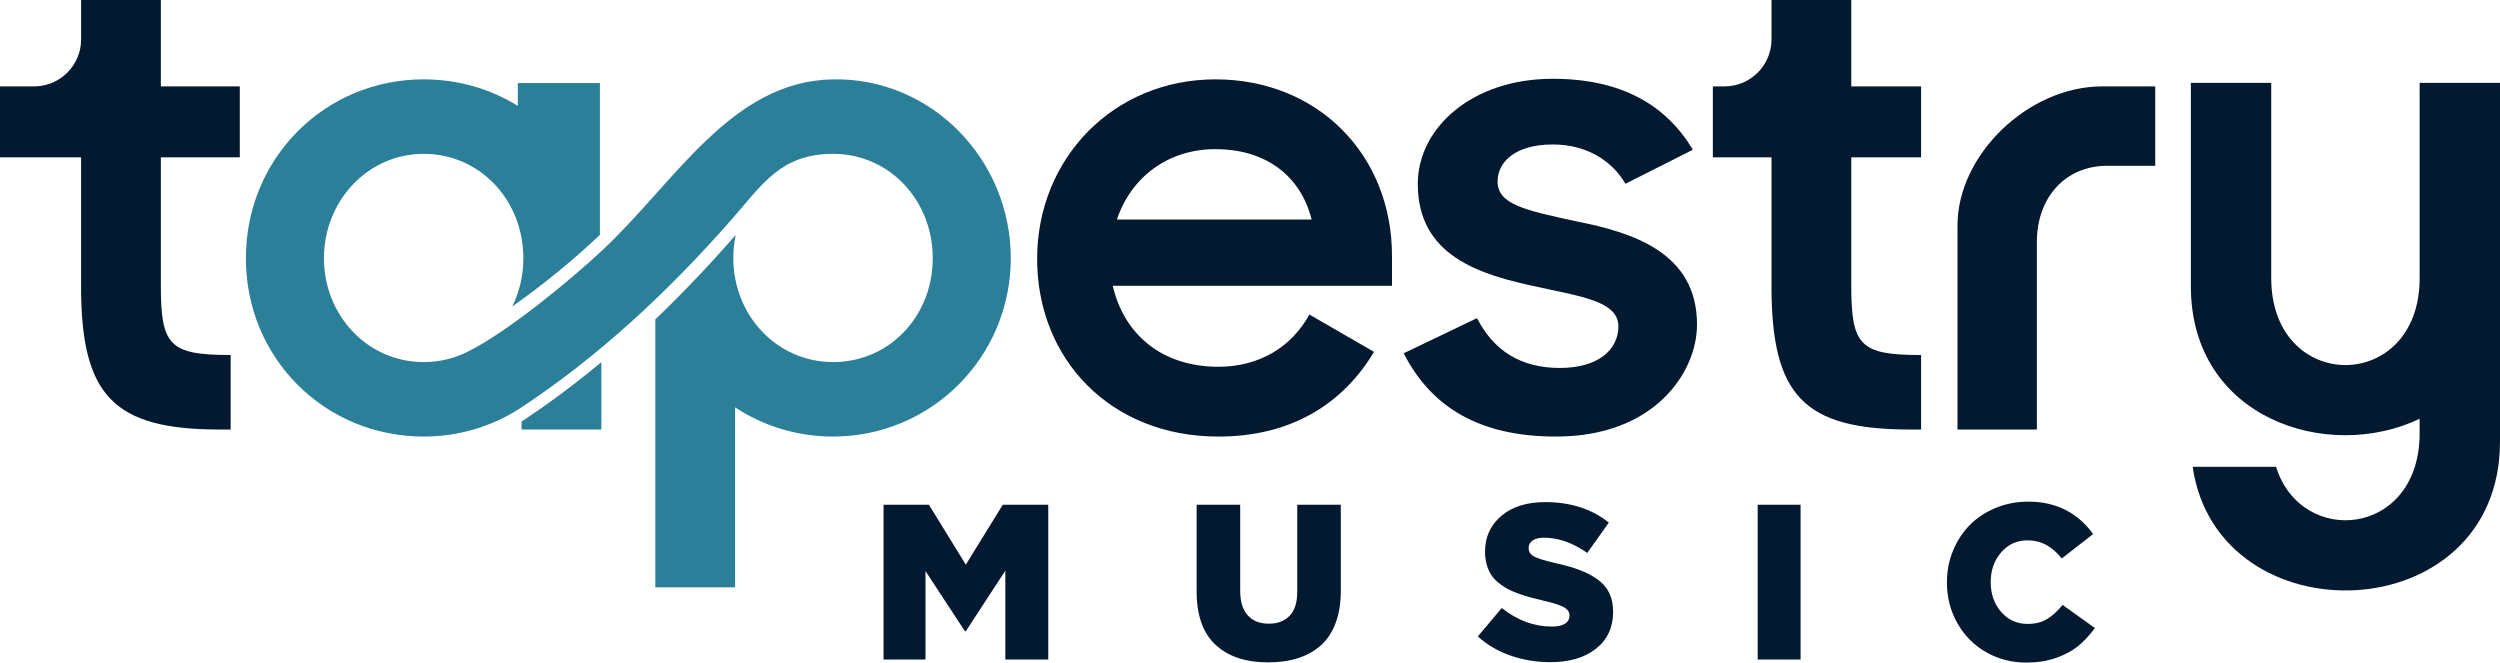 <svg xmlns="http://www.w3.org/2000/svg" id="b" viewBox="0 0 1080.86 286.48"><defs><style>.d,.e{fill:#021930}.e{fill-rule:evenodd}</style></defs><g id="c"><path d="M0 68.03h35.05v55.79c0 47.17 13.95 61.88 59.85 61.88h4.82v-32.21c-26.38 0-30.18-4.06-30.18-29.92V68.03h34.13V37.35H69.54V0H35.06v17.06c0 11.17-9.12 20.29-20.29 20.29H0v30.68z" class="e"/><path d="M672.83 188.74c42.35 0 60.86-27.64 60.86-48.43 0-31.19-27.9-39.82-52.24-44.63-22.31-4.82-33.98-7.35-33.98-17.24 0-8.37 7.61-15.98 23.84-15.98 14.2 0 25.36 6.59 31.44 16.99l29.16-14.71c-11.41-19.02-30.43-30.68-60.61-30.68-35.25 0-58.33 21.56-58.33 45.4 0 31.19 26.63 39.3 51.99 44.63 18.26 4.06 34.74 6.09 34.74 16.99 0 9.89-8.37 18-25.36 18s-28.66-7.61-35.76-21.55l-31.7 15.21c11.92 23.33 32.71 36.01 65.93 36.01" class="d"/><path d="M567.08 94.91h-84.19c6.09-18.26 22.06-30.43 42.6-30.43s36.52 10.4 41.59 30.43m-85.97 28.66h120.71v-12.93c0-43.87-32.21-76.33-76.33-76.33s-77.09 34.24-77.09 77.6 31.7 76.84 78.36 76.84c31.85 0 54.07-14.47 67.29-36.63l-27.95-16.14c-7.61 13.93-21.52 22.59-39.34 22.59-24.34 0-40.83-13.95-45.65-34.99zM981.95 120.27V35.82h-34.74v87.99c0 57.18 59.3 76.24 98.9 57.24v6.33c0 44.68-51.08 49.5-62.08 14.44h-36.04c10.82 74.74 132.87 71.12 132.87-10.89V35.82h-34.74v84.45c0 50.08-64.16 50.08-64.16 0" class="e"/><path d="M918 71.67h13.8V37.35h-22.89c-32.08 0-62.6 29.61-62.6 60.11v88.24h34.32v-81.05c0-19.35 12.34-32.98 30.48-32.98H918zM740.54 68.03h25.36v55.79c0 47.17 13.95 61.88 59.85 61.88h4.82v-32.21c-26.38 0-30.18-4.06-30.18-29.92V68.03h30.18V37.35h-30.18V0H765.9v17.06c0 11.17-9.11 20.29-20.29 20.29h-5.07v30.68z" class="d"/><path fill="#2b7f99" fill-rule="evenodd" d="M259.99 185.7v-29.14c-11.4 9.49-22.9 18.05-34.49 25.68v3.46h34.49zm-38.57-53.15c13.68-9.69 26.33-20.02 37.94-31V35.92h-35.49v9.86c-11.76-7.29-25.7-11.47-40.72-11.47-42.6 0-76.84 33.98-76.84 77.34s34.24 77.09 76.84 77.09c15.14 0 29.17-4.31 40.98-11.75 34.53-22.57 65.21-51.33 92.44-82.4 12.95-14.77 21-28.08 43.58-28.08 24.34 0 43.11 20.03 43.11 45.14s-18.77 44.89-43.11 44.89-43.11-20.29-43.11-44.89c0-3.46.36-6.84 1.03-10.07-11.48 13.16-23.07 25.32-34.75 36.49v115.85h34.49v-77.81c12.09 7.98 26.62 12.63 42.35 12.63 42.6 0 76.84-34.49 76.84-77.09s-34.24-78.08-76.84-77.34c-44.28.76-68.32 44.74-100.22 74.33-14.29 13.26-40.46 34.8-57.82 43.48-5.66 2.83-12.07 4.43-18.96 4.43-24.34 0-43.11-20.29-43.11-44.89s18.77-45.14 43.11-45.14 43.11 20.03 43.11 45.14c0 7.53-1.73 14.65-4.84 20.91z"/><path d="M841.75 251.68c0-4.83.89-9.39 2.66-13.66 1.77-4.29 4.19-7.98 7.26-11.07 3.07-3.11 6.79-5.56 11.17-7.36 4.38-1.8 9.05-2.71 14.04-2.71 11.92 0 21.29 4.67 28.09 14.01l-13.58 10.56c-4.14-5.23-9.07-7.84-14.75-7.84-4.64 0-8.46 1.74-11.46 5.21-3.01 3.47-4.51 7.76-4.51 12.86s1.5 9.42 4.51 12.87c3 3.46 6.82 5.19 11.46 5.19 3.27 0 6.04-.68 8.33-2.06 2.28-1.37 4.56-3.41 6.79-6.15l13.96 10c-2.26 3.08-4.67 5.66-7.2 7.75-2.55 2.09-5.74 3.81-9.58 5.16s-8.13 2.02-12.86 2.02c-6.33 0-12.09-1.48-17.32-4.46-5.24-2.96-9.38-7.12-12.43-12.44-3.06-5.34-4.59-11.3-4.59-17.89m-81.82 33.47v-66.92h18.55v66.92h-18.55zm-121-9.96l10.36-12.32c6.69 5.35 13.94 8.03 21.72 8.03 2.45 0 4.32-.42 5.62-1.24 1.29-.81 1.94-2.01 1.94-3.57 0-1.43-.76-2.6-2.29-3.5-1.53-.89-4.49-1.87-8.89-2.88-2.26-.54-4.22-1.02-5.9-1.48-1.67-.45-3.46-1.02-5.32-1.7-1.88-.69-3.47-1.4-4.78-2.14-1.32-.75-2.6-1.66-3.86-2.71-1.24-1.07-2.25-2.22-2.99-3.44-.75-1.23-1.36-2.66-1.8-4.32-.46-1.66-.68-3.46-.68-5.42 0-6.31 2.34-11.45 7.04-15.44 4.7-3.98 11.01-5.97 18.95-5.97 10.98 0 20.16 2.95 27.53 8.86l-9.32 13.11c-6.25-4.38-12.48-6.58-18.67-6.58-2.17 0-3.82.41-4.97 1.24-1.15.81-1.72 1.89-1.72 3.23 0 1.56.77 2.77 2.3 3.62 1.53.86 4.61 1.82 9.23 2.88 4.08.89 7.55 1.88 10.44 2.96 2.87 1.07 5.45 2.42 7.74 4.03 2.3 1.62 4.01 3.59 5.13 5.91 1.13 2.32 1.69 5.03 1.69 8.14 0 6.75-2.45 12.08-7.38 15.97-4.92 3.89-11.5 5.83-19.72 5.83-6.04 0-11.76-.94-17.18-2.82-5.43-1.88-10.17-4.64-14.2-8.29zm-121.56-19.4v-37.56h18.83v37.2c0 4.68 1.08 8.24 3.27 10.63 2.18 2.41 5.21 3.6 9.07 3.6s6.88-1.15 9.06-3.46c2.18-2.3 3.27-5.74 3.27-10.31v-37.67h18.83v37.09c0 5.32-.73 9.96-2.2 13.94-1.45 3.98-3.57 7.22-6.34 9.7-2.77 2.5-6.05 4.35-9.86 5.58-3.81 1.23-8.13 1.85-12.95 1.85-9.82 0-17.43-2.55-22.85-7.63-5.42-5.08-8.13-12.75-8.13-22.98zM382 285.14v-66.92h19.61l15.96 25.91 15.98-25.91h19.66v66.92h-18.55v-38.42l-17.1 26.19h-.37l-17.05-26v38.22h-18.16z" class="d"/></g></svg>